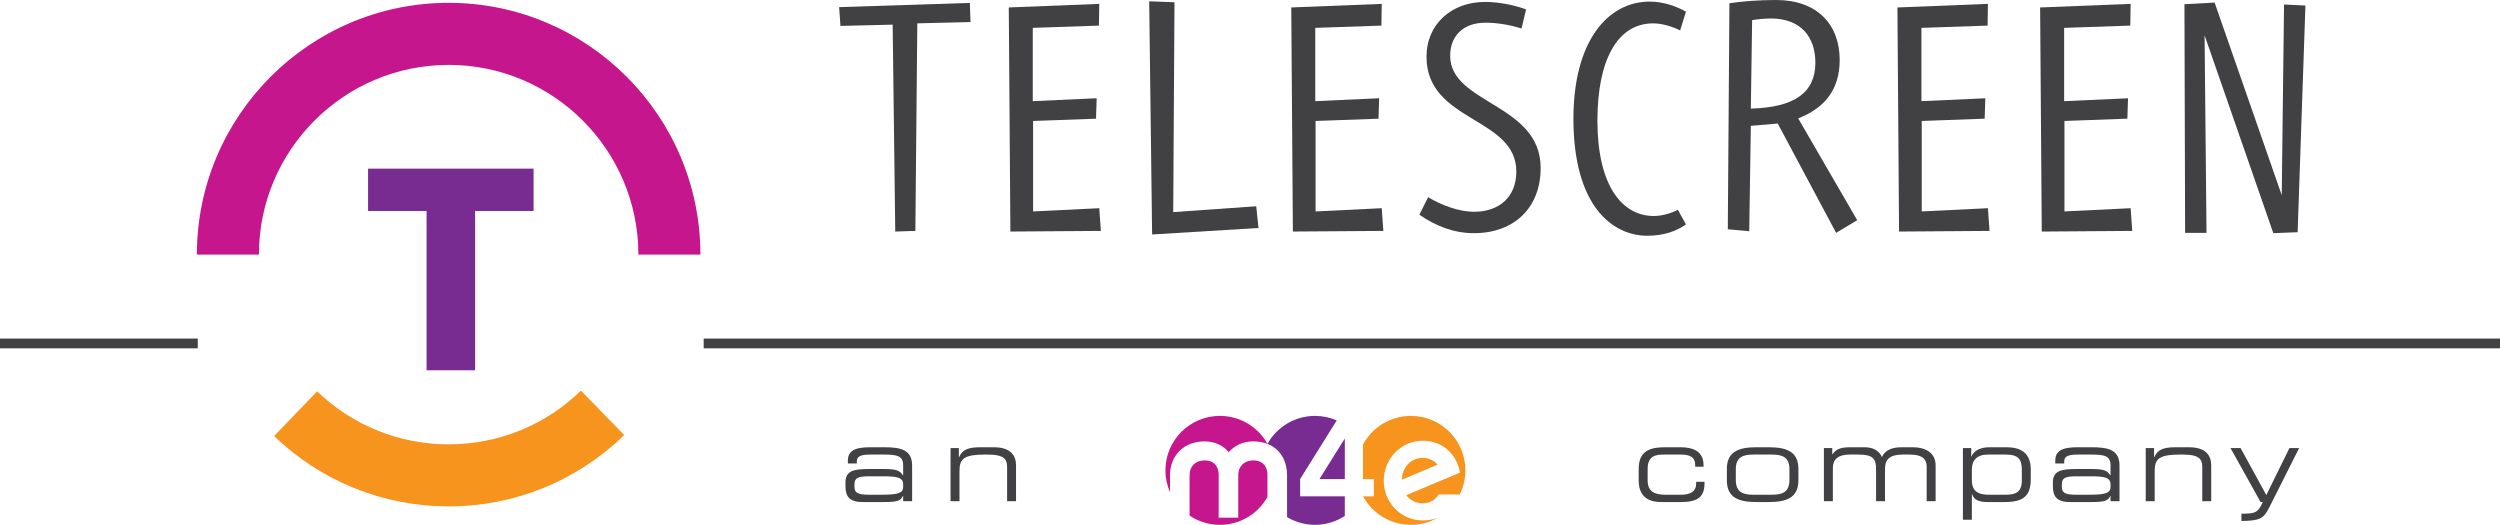 <?xml version="1.0" encoding="utf-8"?>
<!-- Generator: Adobe Illustrator 16.0.0, SVG Export Plug-In . SVG Version: 6.00 Build 0)  -->
<!DOCTYPE svg PUBLIC "-//W3C//DTD SVG 1.1//EN" "http://www.w3.org/Graphics/SVG/1.1/DTD/svg11.dtd">
<svg version="1.1" id="Layer_1" xmlns="http://www.w3.org/2000/svg" xmlns:xlink="http://www.w3.org/1999/xlink" x="0px" y="0px"
	 width="1000px" height="209.938px" viewBox="0 0 1000 209.938" enable-background="new 0 0 1000 209.938" xml:space="preserve">
<g>
	<polygon fill="#414042" points="335.661,2.852 336.181,10.365 357.065,9.857 358.1,92.615 366.146,92.357 366.923,9.334 
		388.198,8.819 387.944,1.165 	"/>
	<polygon fill="#414042" points="403.513,2.978 404.153,92.615 440.348,92.364 439.7,83.28 413.238,84.576 413.238,48.386 
		438.407,47.479 438.669,39.293 413.113,40.464 413.113,11.146 439.575,10.24 439.7,1.555 	"/>
	<polygon fill="#414042" points="460.846,93.787 503.404,91.192 502.491,82.506 469.287,84.834 469.798,0.905 459.678,0.517 	"/>
	<polygon fill="#414042" points="516.504,2.978 517.152,92.615 553.338,92.364 552.691,83.28 526.233,84.576 526.233,48.386 
		551.398,47.479 551.661,39.293 526.104,40.464 526.104,11.146 552.566,10.24 552.691,1.555 	"/>
	<path fill="#414042" d="M589.538,93.271c-7.908,0-15.311-2.859-21.785-7.396l3.502-7.008c5.309,3.242,12.445,5.844,18.283,5.844
		c10.51,0,16.992-6.235,16.992-16.085c0-21.927-35.93-19.725-35.93-45.925c0-13.106,10.115-21.927,23.355-21.927
		c5.438,0,11.541,1.173,16.471,2.984l-1.816,7.655c-4.41-1.43-9.6-2.336-14.4-2.336c-9.076,0-14.143,5.445-14.143,13.233
		c0,19.325,36.197,19.067,36.197,44.877C616.264,83.021,605.754,93.271,589.538,93.271"/>
	<path fill="#414042" d="M658.948,94.302c-14.018,0-29.582-11.928-29.582-46.822c0-31.013,13.752-46.838,30.484-46.838
		c5.063,0,10.129,1.562,14.533,4.022l-2.336,7.522c-2.984-1.555-7.26-2.844-10.764-2.844c-14.4,0-22.318,14.78-22.318,38.909
		c0,25.817,9.734,38.146,22.572,38.146c2.984,0,6.617-0.915,9.602-2.477l3.244,5.842C670.362,92.615,665.17,94.302,658.948,94.302"
		/>
	<path fill="#414042" d="M734.452,93.139l-23.357-43.722l-10.756,0.913l-0.648,42.159l-8.568-0.78l0.648-90.412
		C696.959,0.508,703.575,0,710.446,0c16.479,0,25.432,9.851,25.432,23.998c0,12.06-6.227,19.324-16.607,23.348l23.615,40.729
		L734.452,93.139z M708.375,7.39c-1.943,0-5.318,0.258-7.525,0.648l-0.512,35.41c17.635-0.508,25.809-6.476,25.809-18.419
		C726.147,14.78,720.309,7.39,708.375,7.39"/>
	<polygon fill="#414042" points="759.622,92.622 758.973,2.984 795.167,1.548 795.038,10.24 768.573,11.146 768.573,40.464 
		794.127,39.309 793.872,47.471 768.698,48.386 768.698,84.569 795.167,83.28 795.815,92.364 	"/>
	<polygon fill="#414042" points="816.7,92.622 816.051,2.984 852.25,1.548 852.116,10.24 825.653,11.146 825.653,40.464 
		851.211,39.309 850.946,47.471 825.782,48.386 825.782,84.569 852.25,83.28 852.899,92.364 	"/>
	<polygon fill="#414042" points="919.055,92.881 909.329,93.271 881.833,14.131 882.606,93.139 874.045,93.139 873.78,1.68 
		885.848,1.031 912.696,78.085 913.612,1.805 922.172,2.203 	"/>
	<path fill="#F7941E" d="M179.46,177.73c-19.72,0-38.406-7.522-52.611-21.186l-17.208,17.873
		c18.857,18.146,43.651,28.138,69.82,28.138c26.388,0,51.331-10.139,70.23-28.535l-17.311-17.78
		C218.144,170.099,199.345,177.73,179.46,177.73"/>
	<path fill="#C6168D" d="M78.749,101.84h24.821c0-41.839,34.043-75.889,75.887-75.889c41.851,0,75.893,34.05,75.893,75.889h24.813
		c0-55.524-45.171-100.708-100.707-100.708C123.928,1.132,78.749,46.315,78.749,101.84"/>
	<polygon fill="#782B90" points="147.229,67.453 147.229,84.389 170.625,84.389 170.625,148.108 190.041,148.108 190.041,84.389 
		213.437,84.389 213.437,67.453 	"/>
	<path fill="#414042" d="M361.264,198.36h-0.078c-0.961,1.906-2.089,2.454-7.585,2.454h-8.573c-5.417,0-6.839-2.376-6.839-6.376
		v-1.412c0-4.837,3.421-5.422,9.663-5.422h5.75c4.663,0,6.327,0.508,7.585,2.538h0.078v-3.992c0-3.827-2.414-4.326-7.909-4.326
		h-5.249c-4.503,0-5.375,1.084-5.375,2.819v0.757h-3.582v-1.038c0-3.875,2.46-5.461,8.878-5.461h5.656
		c6.663,0,11.166,1,11.166,7.328v14.248h-3.585V198.36z M361.264,193.813c0-2.921-2.581-3.288-8.078-3.288h-5.495
		c-4.632,0-5.914,0.655-5.914,3.328v0.664c0,2.375,0.833,3.374,5.746,3.374h4.749c6.496,0,8.991-0.453,8.991-3.117V193.813z"/>
	<path fill="#414042" d="M380.219,179.237h3.328v3.671h0.085c1.328-3.304,4.121-4.007,8.585-4.007h5.367
		c6.71,0,8.831,3.376,8.831,7.21v14.366h-3.573v-13.498c0-3.125-0.883-5.155-7.831-5.155h-0.921c-8.375,0-10.296,1.586-10.296,6.585
		v12.068h-3.574V179.237z"/>
	<path fill="#414042" d="M655.473,187.479c0-7.702,5.412-8.577,10.662-8.577h5.992c6.662,0,9.287,2.719,9.287,7.203v0.594h-3.326
		v-0.517c0-3.521-2.33-4.357-5.914-4.357h-6.582c-3.379,0-6.537,0.499-6.537,5.787v4.453c0,4.749,2.912,5.827,7.248,5.827h6.029
		c3.338,0,6.123-0.999,6.123-4.452v-0.711h3.342v0.625c0,5.374-2.672,7.461-9.336,7.461h-8.08c-3.207,0-8.908-0.876-8.908-8.587
		V187.479z"/>
	<path fill="#414042" d="M690.745,187.525c0-6.99,4.963-8.624,11.74-8.624h5.129c6.787,0,11.746,1.634,11.746,8.624v4.665
		c0,6.998-4.959,8.624-11.746,8.624h-5.129c-6.777,0-11.74-1.626-11.74-8.624V187.525z M715.774,187.729
		c0-4.953-2.91-5.905-7.076-5.905h-7.289c-4.168,0-7.082,0.952-7.082,5.905v4.249c0,4.952,2.914,5.913,7.082,5.913h7.289
		c4.166,0,7.076-0.961,7.076-5.913V187.729z"/>
	<path fill="#414042" d="M729.561,179.237h3.336v2.508h0.078c1.504-2.218,3.543-2.844,7.121-2.844h5.789
		c3.248,0,5.752,1.297,6.873,3.914c1.336-2.874,4.207-3.914,7.871-3.914h4.334c5.742,0,9.289,2.507,9.289,7.328v14.248h-3.588
		v-13.834c0-2.453-1.076-4.819-6.791-4.819h-2.535c-6.463,0-7.334,2.663-7.334,6.068v12.585h-3.582v-12.873
		c0-4.117-1.289-5.78-6.99-5.78h-3.588c-4.572,0-6.701,1.92-6.701,5.318v13.335h-3.582V179.237z"/>
	<path fill="#414042" d="M785.161,179.237h3.336v3.367h0.078c1.043-2.563,3.961-3.703,7.121-3.703h6.791
		c5.078,0,9.822,1.625,9.822,8.953v3.749c0,6.875-3.039,9.211-10.408,9.211h-6.83c-3.789,0-5.504-0.961-6.246-3.172h-0.082v10.241
		h-3.582V179.237z M808.731,187.893c0-4.115-1.334-6.068-6.365-6.068h-7.127c-4.705,0-6.496,2.443-6.496,6.116v4.038
		c0,5.086,3.16,5.913,6.953,5.913h6.373c4.16,0,6.662-0.913,6.662-5.827V187.893z"/>
	<path fill="#414042" d="M844.217,198.36h-0.082c-0.963,1.906-2.08,2.454-7.582,2.454h-8.578c-5.42,0-6.83-2.376-6.83-6.376v-1.412
		c0-4.837,3.418-5.422,9.662-5.422h5.746c4.664,0,6.336,0.508,7.582,2.538h0.082v-3.992c0-3.827-2.418-4.326-7.914-4.326h-5.244
		c-4.504,0-5.367,1.084-5.367,2.819v0.757h-3.586v-1.038c0-3.875,2.457-5.461,8.861-5.461h5.664c6.67,0,11.168,1,11.168,7.328
		v14.248h-3.582V198.36z M844.217,193.813c0-2.921-2.586-3.288-8.082-3.288h-5.496c-4.629,0-5.918,0.655-5.918,3.328v0.664
		c0,2.375,0.834,3.374,5.75,3.374h4.746c6.504,0,9-0.453,9-3.117V193.813z"/>
	<path fill="#414042" d="M858.293,179.237h3.334v3.671h0.08c1.338-3.304,4.127-4.007,8.58-4.007h5.375
		c6.709,0,8.818,3.376,8.818,7.21v14.366h-3.578v-13.498c0-3.125-0.867-5.155-7.826-5.155h-0.914
		c-8.373,0-10.287,1.586-10.287,6.585v12.068h-3.582V179.237z"/>
	<path fill="#414042" d="M896.565,205.478c5.5,0,6.672-0.383,8.539-4.663h-0.875L892.2,179.237h4.039l10.287,18.779l9.24-18.779
		h3.877l-12,23.857c-2.211,4.382-3.703,5.202-11.078,5.297V205.478z"/>
	<path fill="#782B90" d="M527.78,191.618h10.145v-16.217L527.78,191.618z M537.924,206.368v-7.835h-17.87v-6.915l14.639-23.457
		c-2.655-1.164-5.593-1.804-8.671-1.804c-8.19,0-15.311,4.514-19.037,11.178v0.03c5.008,1.953,7.84,6.602,7.84,12.553v16.719
		c3.269,1.96,7.092,3.092,11.197,3.092C530.413,209.929,534.501,208.625,537.924,206.368"/>
	<path fill="#F7941E" d="M586.161,188.144c0-12.031-9.754-21.786-21.783-21.786c-8.295,0-15.502,4.623-19.182,11.459
		c-0.008-0.016-0.016-0.024-0.016-0.039v13.841h4.367v6.915h-4.328c3.687,6.779,10.891,11.396,19.158,11.396
		c3.816,0,7.41-0.983,10.525-2.718c-1.766,0.617-3.725,0.954-5.838,0.954c-8.605,0-15.565-7.087-15.565-15.867
		c0-8.787,6.96-15.99,15.565-15.99c7.318,0,13.455,4.595,14.928,12.742l-21.471,9.014c1.535,2.071,3.84,3.257,6.488,3.257
		c2.535,0,5.129-1.124,6.432-3.546h8.473C585.344,194.876,586.161,191.604,586.161,188.144"/>
	<path fill="#F7941E" d="M569.014,183.15c-4.48,0-8.09,3.548-8.258,8.734l14.273-6.022C573.61,184.16,571.493,183.15,569.014,183.15
		"/>
	<path fill="#C6168D" d="M506.978,177.56v-0.049c-3.728-6.646-10.847-11.153-19.014-11.153c-12.029,0-21.791,9.755-21.791,21.777
		c0,3.109,0.657,6.055,1.825,8.71v-6.727c0-7.725,5.397-13.56,13.768-13.56c4.151,0,7.534,1.641,9.725,4.312
		c2.313-2.671,5.761-4.312,9.734-4.312C503.376,176.559,505.297,176.91,506.978,177.56 M506.985,198.76v-8.819
		c0-1.696-0.601-5.78-5.76-5.78c-3.438,0-5.926,2.366-5.926,5.78v17.114h-7.831V189.94c0-1.696-0.542-5.78-5.702-5.78
		c-3.504,0-5.944,2.366-5.944,5.78v16.294c3.472,2.336,7.647,3.703,12.143,3.703C496.139,209.938,503.268,205.414,506.985,198.76"/>
	<rect x="281.472" y="135.422" fill="#414042" width="718.528" height="3.906"/>
	<rect y="135.422" fill="#414042" width="79.104" height="3.906"/>
</g>
</svg>
